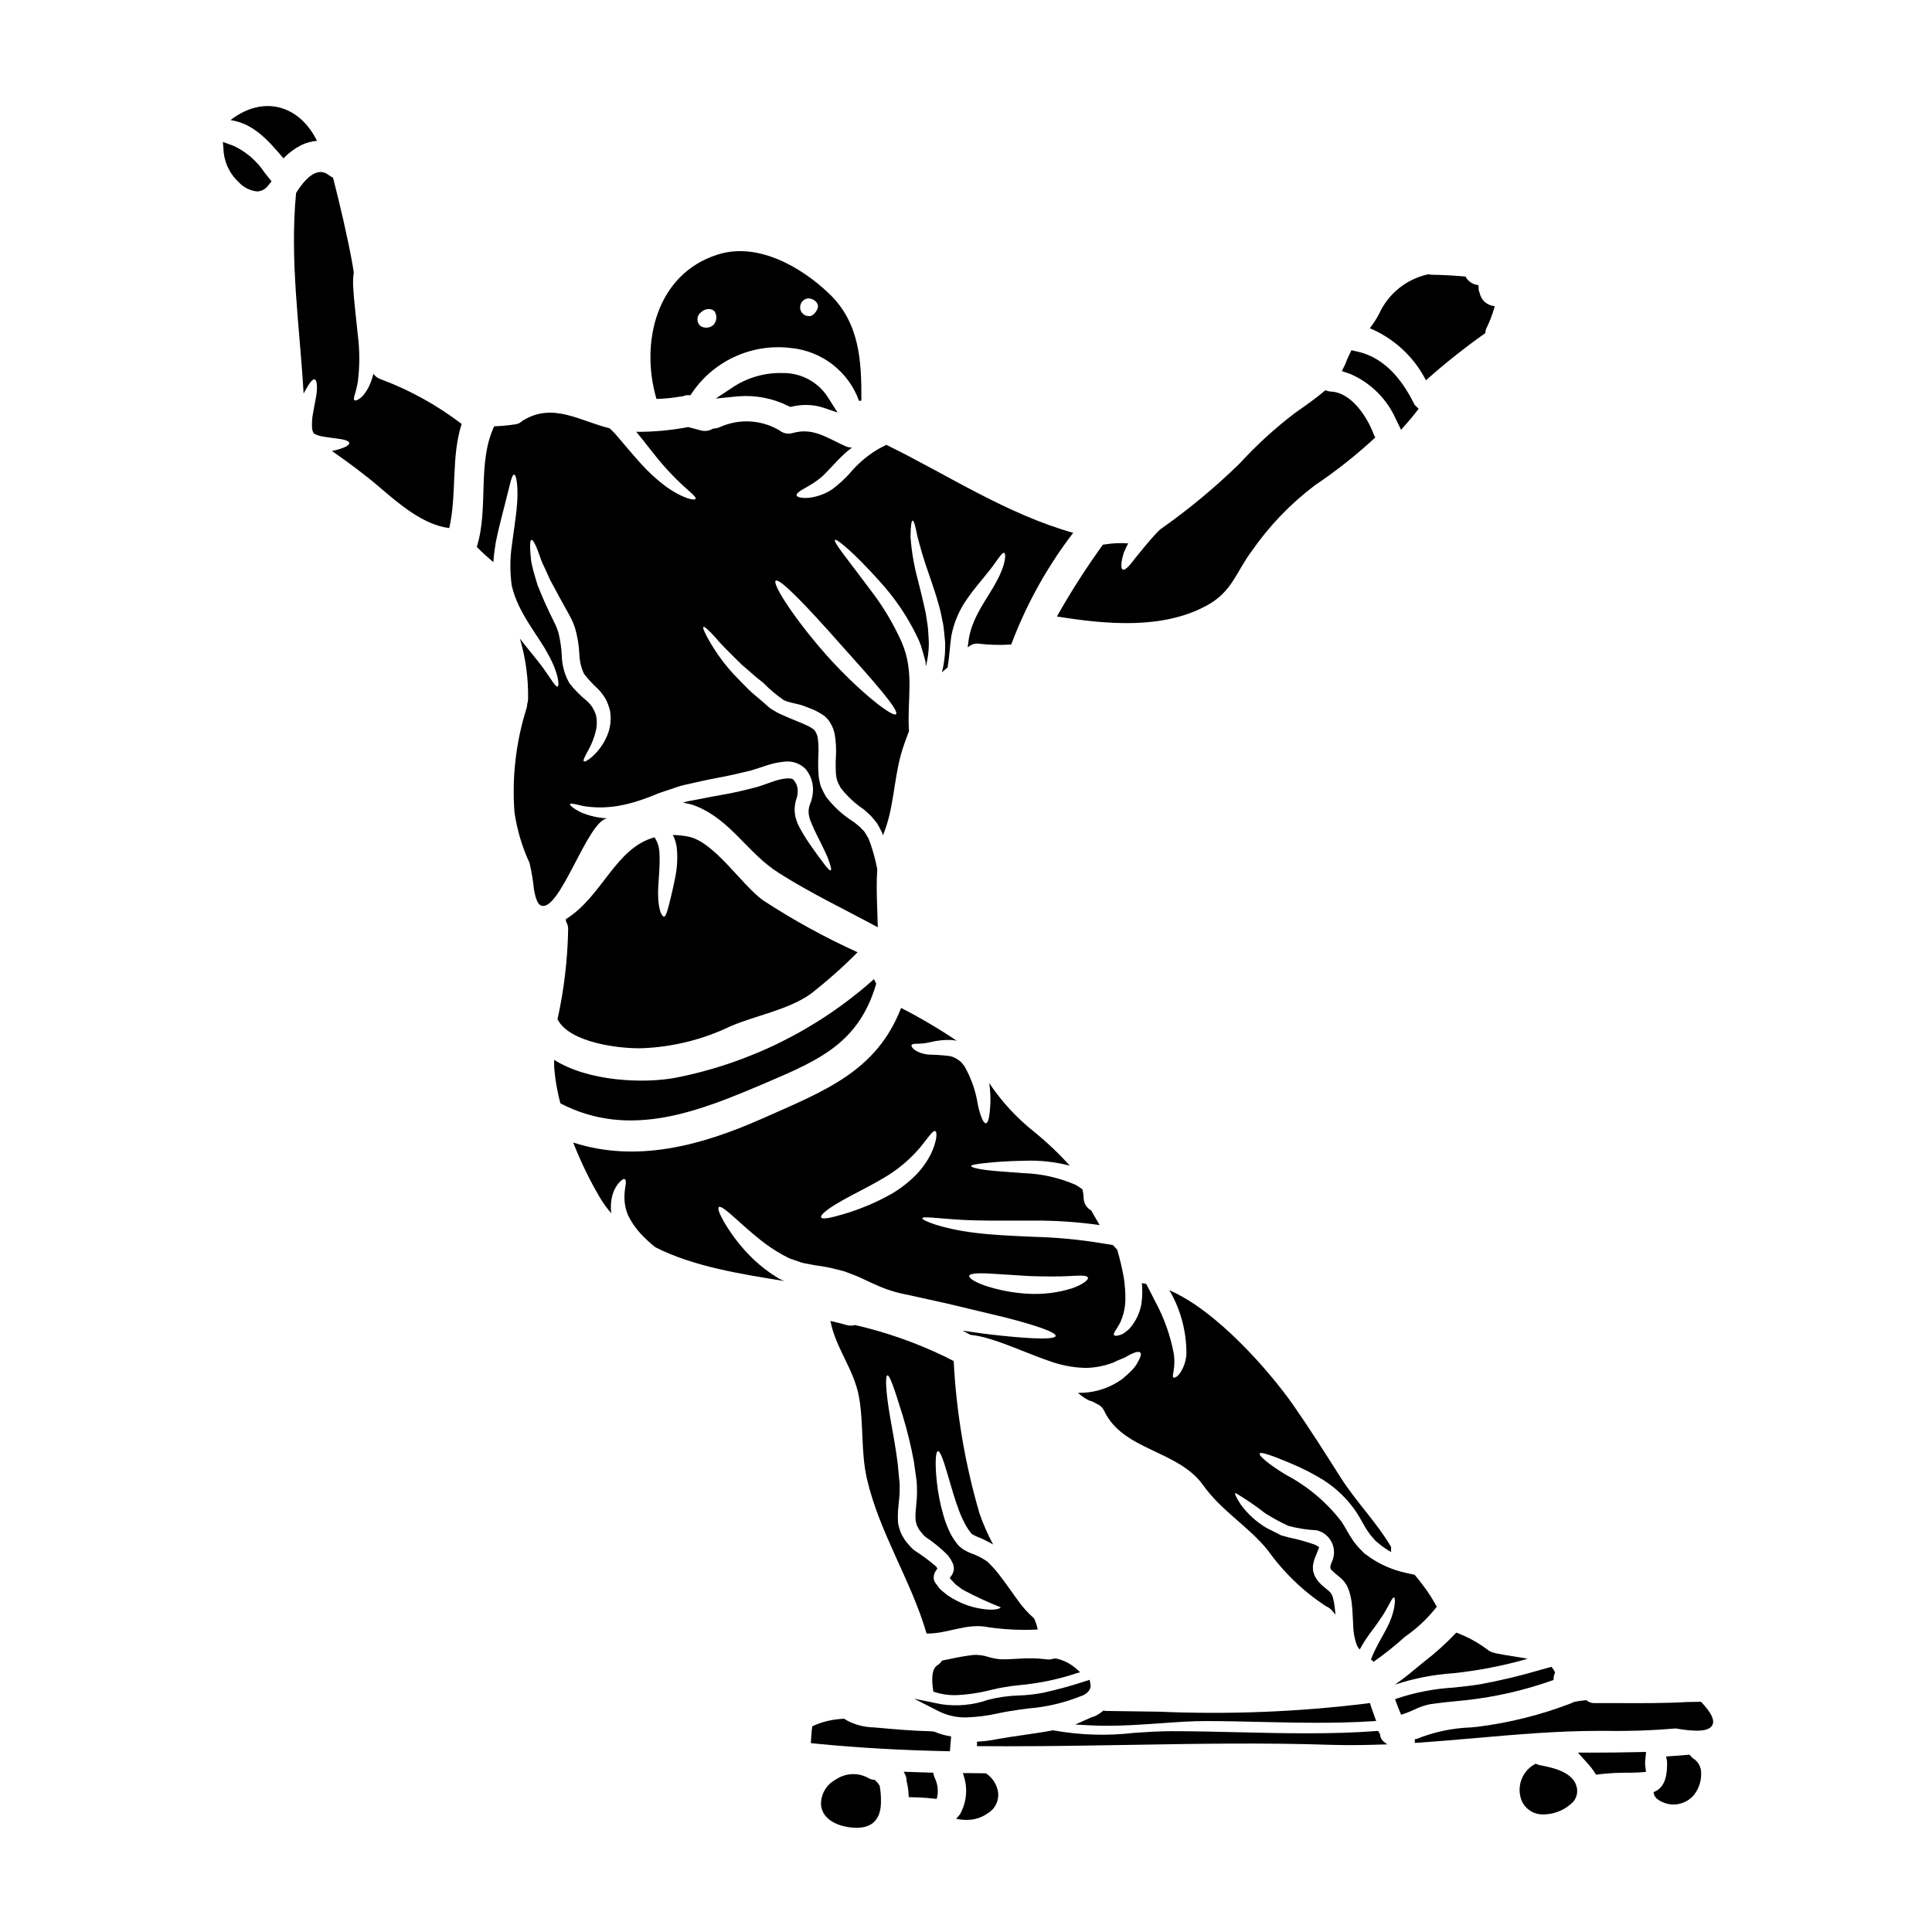 <?xml version="1.0" encoding="UTF-8"?>
<!-- Uploaded to: SVG Repo, www.svgrepo.com, Generator: SVG Repo Mixer Tools -->
<svg fill="#000000" width="800px" height="800px" version="1.1" viewBox="144 144 512 512" xmlns="http://www.w3.org/2000/svg">
 <g>
  <path d="m291.76 414.14c3.215 6.297 16.691 7.82 22.434 7.652h0.004c8.137-0.324 16.121-2.316 23.457-5.852 6.742-2.859 15.141-4.297 21.133-8.512 4.391-3.418 8.562-7.117 12.48-11.066-8.695-3.949-17.074-8.555-25.07-13.777-5.797-4.215-12.953-15.613-19.883-16.891-1.316-0.254-2.652-0.391-3.996-0.418 0.672 1.32 1.051 2.766 1.109 4.246 0.156 2.406-0.023 4.824-0.527 7.184-0.395 2.078-0.832 3.852-1.18 5.324-0.352 1.473-0.637 2.606-0.914 3.465-0.277 0.859-0.5 1.391-0.809 1.418-0.309 0.027-0.664-0.445-0.996-1.305h0.004c-0.371-1.273-0.57-2.59-0.582-3.914-0.168-3.215 0.609-7.652 0.332-11.73h-0.004c-0.043-1.453-0.496-2.863-1.301-4.074-10.48 2.914-13.777 15.668-23.52 21.715 0.051 0.219 0.09 0.441 0.113 0.664 0.324 0.566 0.508 1.203 0.527 1.859-0.137 8.074-1.082 16.121-2.828 24.008z"/>
  <path d="m242.95 243.06c-0.223 0.973-0.539 1.918-0.945 2.828-0.316 0.777-0.727 1.512-1.223 2.191-0.336 0.527-0.758 0.996-1.246 1.387-0.789 0.582-1.305 0.789-1.574 0.609-0.273-0.176-0.195-0.789 0.109-1.691 0.184-0.496 0.312-1.004 0.395-1.527 0.18-0.637 0.312-1.285 0.395-1.941 0.48-3.996 0.473-8.039-0.027-12.035-0.473-4.824-1.055-9.289-1.219-12.613h-0.004c-0.094-1.352-0.047-2.711 0.141-4.051-0.137-0.973-0.305-1.941-0.469-2.887-1.391-7.477-3.148-14.863-5.023-22.242-0.406-0.188-0.785-0.418-1.137-0.691-3.41-2.633-6.82 1.801-8.66 4.742-1.719 18.164 0.973 35.383 2 53.191 0.055-0.109 0.109-0.25 0.164-0.363 1.246-2.269 2.078-3.496 2.715-3.438s0.863 1.941 0.445 4.465c-0.219 1.219-0.5 2.66-0.789 4.269l0.004 0.004c-0.309 1.457-0.402 2.949-0.281 4.434 0.074 0.418 0.227 0.82 0.445 1.18 0.836 0.449 1.746 0.742 2.688 0.863 1.18 0.191 2.387 0.332 3.387 0.469 1.996 0.25 3.297 0.613 3.324 1.18 0.027 0.566-1.078 1.223-3.148 1.773v0.004c-0.48 0.148-0.969 0.258-1.469 0.332 4.352 3.051 8.598 6.156 12.645 9.625 5.019 4.297 11.59 10.008 18.469 10.816 2.055-9.125 0.445-18.719 3.273-27.594h0.004c-6.453-4.93-13.594-8.891-21.188-11.758-0.891-0.238-1.668-0.781-2.199-1.531z"/>
  <path d="m305.11 360.87c-2.453-0.078-4.871-0.613-7.129-1.574-2.078-1.055-3.051-1.914-2.941-2.188 0.109-0.336 1.414 0 3.633 0.523 3.016 0.473 6.09 0.453 9.098-0.055 2.113-0.359 4.191-0.898 6.211-1.609 1.082-0.363 2.219-0.789 3.356-1.246l0.859-0.363 0.609-0.219 0.473-0.168c0.637-0.219 1.246-0.441 1.914-0.637 1.305-0.414 2.555-0.941 3.996-1.273 1.441-0.336 2.941-0.664 4.438-0.996 2.969-0.695 5.965-1.137 8.957-1.832 1.469-0.363 2.941-0.695 4.379-1.027 1.363-0.395 2.719-0.891 4.215-1.359 1.559-0.523 3.168-0.863 4.805-1.008 2.055-0.23 4.106 0.508 5.543 1.996 1.121 1.371 1.789 3.059 1.914 4.824 0.082 1.531-0.188 3.059-0.785 4.469-0.32 0.828-0.434 1.723-0.332 2.606 0.066 0.43 0.156 0.855 0.273 1.273 0.055 0.219 0.363 0.914 0.527 1.332 0.789 1.941 1.637 3.469 2.332 4.91 0.691 1.441 1.359 2.754 1.801 3.801 0.859 2.215 1.18 3.465 0.887 3.606-0.297 0.141-1.18-0.863-2.469-2.691-0.691-0.914-1.523-2.023-2.469-3.383h0.004c-1.113-1.535-2.133-3.141-3.051-4.797-0.277-0.527-0.445-0.789-0.789-1.555-0.242-0.617-0.445-1.246-0.609-1.887-0.27-1.43-0.207-2.902 0.191-4.297 0.344-0.902 0.496-1.867 0.445-2.832-0.086-0.895-0.434-1.742-1-2.441-0.527-0.859-3.148-0.527-5.766 0.418-1.336 0.445-2.754 1.023-4.356 1.469-1.523 0.395-3.078 0.746-4.656 1.137-3.106 0.719-6.215 1.137-8.984 1.719-1.414 0.277-2.754 0.555-4.106 0.789-0.527 0.109-1.055 0.25-1.574 0.418h-0.004c1.238 0.16 2.449 0.477 3.606 0.941 9.32 3.828 13.562 12.48 21.883 17.711 8.426 5.352 17.414 9.625 26.18 14.367-0.109-5.117-0.473-10.234-0.137-15.352-0.426-2.309-1.027-4.578-1.801-6.793l-0.336-0.859-0.137-0.418-0.055-0.082-0.082-0.195c-0.363-0.555-0.695-1.219-1.082-1.742-0.395-0.363-0.691-0.723-1.082-1.109-0.5-0.445-1.027-0.863-1.523-1.273l-0.004-0.004c-2.883-1.785-5.418-4.078-7.477-6.769-0.5-0.848-0.945-1.73-1.332-2.633-0.16-0.48-0.293-0.973-0.395-1.469-0.113-0.504-0.199-1.016-0.246-1.527-0.129-1.793-0.145-3.59-0.055-5.383 0.09-1.523 0.035-3.055-0.164-4.57-0.098-0.555-0.285-1.086-0.559-1.574-0.098-0.211-0.242-0.402-0.414-0.555l-0.082-0.109c-0.055-0.027-0.555-0.395-0.555-0.395h-0.004c-0.543-0.352-1.117-0.648-1.719-0.887-0.664-0.309-1.359-0.609-2.078-0.891-1.445-0.582-2.887-1.18-4.328-1.832v0.004c-0.75-0.34-1.473-0.734-2.16-1.184l-0.555-0.332-0.055-0.055-0.191-0.137-0.113-0.086-0.191-0.164-0.789-0.691c-1.082-0.945-2.109-1.832-3.148-2.691-2-1.715-3.746-3.715-5.352-5.32l-0.008-0.004c-2.457-2.688-4.617-5.637-6.434-8.793-1.273-2.246-1.832-3.543-1.551-3.715s1.332 0.789 3.023 2.633c1.574 1.918 4.156 4.441 7.293 7.519 1.715 1.387 3.352 3.023 5.512 4.629v-0.004c1.66 1.711 3.484 3.254 5.445 4.613 1.469 0.719 3.633 0.918 5.211 1.496 0.723 0.281 1.5 0.555 2.273 0.891h0.004c0.895 0.363 1.758 0.809 2.578 1.328l0.5 0.336 0.137 0.082c0.055 0.055 0.25 0.219 0.25 0.219v0.004c0.129 0.113 0.246 0.234 0.359 0.359 0.438 0.406 0.805 0.887 1.082 1.414 0.57 0.934 0.957 1.969 1.137 3.051 0.305 1.852 0.406 3.727 0.309 5.602-0.102 1.598-0.102 3.199 0 4.797 0.055 0.309 0.082 0.75 0.137 0.973 0.059 0.312 0.141 0.617 0.25 0.914 0.223 0.695 0.582 1.137 0.836 1.746h-0.004c1.762 2.266 3.879 4.234 6.266 5.824 0.582 0.555 1.18 1.082 1.773 1.637l0.004 0.004c0.609 0.668 1.184 1.371 1.719 2.106 0.414 0.664 0.664 1.246 0.996 1.859l0.141 0.25 0.109 0.219h0.004c0.008 0.066 0.027 0.133 0.055 0.195l0.164 0.527c2.887-6.902 2.801-14.227 4.769-21.406 0.582-2.109 1.359-4.16 2.137-6.211-0.555-8.402 1.523-15.422-1.863-23.406l0.004-0.004c-2.269-5.09-5.144-9.887-8.57-14.285-5.793-7.793-9.734-12.504-9.18-12.988 0.418-0.395 5.117 3.469 11.762 10.898 4.012 4.375 7.367 9.309 9.961 14.645 0.391 0.785 0.73 1.594 1.027 2.414 0.246 0.891 0.5 1.746 0.789 2.66l0.363 1.336 0.055 0.164 0.027 0.109 0.027 0.281v0.332l0.055 0.637v0.109c0.539-2.047 0.809-4.152 0.809-6.269-0.109-1.574-0.137-3.242-0.332-4.66-0.25-1.414-0.363-2.754-0.691-4.133-0.582-2.715-1.25-5.293-1.832-7.68-1.047-3.789-1.719-7.672-2-11.59 0.027-2.828 0.223-4.328 0.555-4.356s0.746 1.5 1.246 4.106c0.691 2.637 1.691 6.324 3.356 10.926 0.789 2.301 1.66 4.852 2.441 7.711 0.414 1.387 0.664 3.023 1.023 4.606 0.281 1.605 0.336 3.148 0.527 4.723l0.004-0.004c0.117 2.734-0.164 5.473-0.832 8.129 0.5-0.445 1.027-0.863 1.496-1.305 0.418-2.332 0.555-5.117 0.973-8.238 0.664-3.574 2.102-6.965 4.215-9.926 1.801-2.637 3.66-4.688 5.047-6.465 2.754-3.269 4.106-5.992 4.769-5.711 0.527 0.191 0.418 3.148-2.023 7.543-2.199 4.289-6.402 9.168-7.371 15.34-0.109 0.723-0.195 1.445-0.281 2.137 0.07-0.031 0.137-0.07 0.199-0.109 0.695-0.625 1.617-0.938 2.551-0.863 2.914 0.352 5.859 0.43 8.789 0.227 3.984-10.621 9.516-20.59 16.418-29.594-17.664-4.965-33.109-15.281-49.527-23.324-0.637 0.363-1.574 0.789-2.664 1.445-2.68 1.668-5.07 3.754-7.086 6.184-1.359 1.492-2.856 2.859-4.469 4.078-1.457 0.996-3.098 1.703-4.824 2.078-1.094 0.285-2.231 0.367-3.356 0.246-0.809-0.109-1.277-0.305-1.363-0.609-0.082-0.309 0.25-0.719 0.918-1.18 0.664-0.461 1.664-0.941 2.66-1.574h0.004c1.176-0.684 2.285-1.48 3.301-2.387 1.109-1.027 2.332-2.414 3.742-3.883 0.719-0.75 1.359-1.418 2.191-2.164l0.004 0.004c0.562-0.523 1.164-1.004 1.797-1.441-0.086-0.016-0.172-0.043-0.246-0.086-0.504-0.027-0.996-0.148-1.453-0.352-4.769-2.109-8.484-5.019-13.895-3.496-1.281 0.41-2.684 0.109-3.688-0.785-0.055-0.027-0.141-0.055-0.195-0.082h-0.004c-4.742-2.676-10.477-2.934-15.445-0.699-0.562 0.258-1.18 0.395-1.801 0.395-0.977 0.605-2.16 0.785-3.273 0.5-1.105-0.336-2.242-0.582-3.352-0.891h-0.004c-4.535 0.863-9.141 1.281-13.758 1.254 1.637 1.996 3.188 3.965 4.578 5.738 1.727 2.211 3.578 4.32 5.547 6.32 3.215 3.301 5.992 5.117 5.574 5.742-0.305 0.445-3.324-0.109-7.738-3.215-2.41-1.797-4.641-3.828-6.656-6.059-2.242-2.469-4.547-5.269-6.957-8.074-0.473-0.527-0.945-0.941-1.418-1.387-7.789-1.914-14.957-6.848-22.738-2.191v0.004c-0.105 0.066-0.219 0.125-0.336 0.168-0.457 0.488-1.059 0.82-1.715 0.941-1.922 0.301-3.856 0.484-5.797 0.555-4.578 9.734-1.387 21.648-4.606 31.949 0.727 0.781 1.492 1.52 2.301 2.219l2.082 1.832c0.137-1.918 0.395-3.746 0.664-5.352 0.719-3.633 1.605-6.766 2.242-9.375 1.391-5.211 1.891-8.457 2.582-8.484 0.609-0.055 1.273 3.496 0.691 9.055-0.281 2.801-0.789 5.992-1.246 9.512l0.004-0.008c-0.547 3.606-0.566 7.266-0.055 10.871 1.633 7.211 6.902 13.031 9.508 17.973 2.914 5.117 3.148 8.543 2.664 8.762-0.664 0.309-2.191-2.941-5.406-6.93-1.305-1.664-2.914-3.543-4.606-5.769 1.547 5.246 2.277 10.699 2.164 16.168-0.027 0.387-0.102 0.77-0.223 1.137-0.004 0.375-0.059 0.746-0.168 1.105-2.82 8.922-3.91 18.297-3.215 27.625 0.68 4.641 2.023 9.16 3.992 13.422 0.547 2.332 0.941 4.699 1.18 7.082 0.363 1.969 0.863 3.688 1.719 4.133 5.004 2.535 12.578-23.031 17.875-23.031zm44.453-62.953c1.027-0.863 8.457 6.957 17.055 16.691 8.738 9.707 15.781 17.668 14.84 18.664-0.789 0.918-9.445-5.656-18.328-15.527-8.824-9.984-14.508-19.023-13.566-19.828zm-56.68 19.883v0.004c-0.094-2.023-0.383-4.027-0.859-5.992-0.238-0.871-0.562-1.719-0.969-2.523l-1.309-2.691c-0.859-1.746-1.605-3.469-2.297-5.117-0.336-0.789-0.637-1.609-0.973-2.363-0.246-0.789-0.473-1.574-0.691-2.301-0.406-1.305-0.742-2.629-1-3.969-0.137-1.219-0.219-2.242-0.277-3.106-0.082-1.691 0.027-2.633 0.359-2.66 0.332-0.027 0.809 0.789 1.445 2.301 0.305 0.746 0.637 1.688 0.996 2.754 0.359 1.066 1.027 2.219 1.574 3.543 0.305 0.664 0.609 1.332 0.914 2.023 0.395 0.691 0.789 1.418 1.18 2.164 0.789 1.496 1.637 3.078 2.609 4.797 0.469 0.859 0.941 1.719 1.441 2.606l-0.004 0.004c0.562 1.027 1.027 2.106 1.387 3.219 0.637 2.234 1.016 4.531 1.125 6.852 0.043 1.816 0.469 3.602 1.25 5.242 1.156 1.48 2.438 2.863 3.828 4.129 0.758 0.809 1.418 1.703 1.969 2.664 0.5 1 0.871 2.059 1.109 3.148 0.293 1.879 0.133 3.801-0.473 5.602-0.844 2.394-2.262 4.547-4.133 6.269-1.273 1.133-2.106 1.551-2.363 1.359-0.254-0.191 0.164-1.082 0.945-2.523 1.082-1.855 1.867-3.867 2.332-5.965 0.246-1.285 0.219-2.609-0.086-3.883-0.23-0.637-0.516-1.25-0.859-1.832-0.422-0.668-0.934-1.273-1.523-1.801-1.703-1.379-3.246-2.938-4.606-4.656-1.27-2.227-1.973-4.734-2.047-7.293z"/>
  <path d="m347.46 430.75c13.84-5.902 24.156-10.508 28.703-25.902 0-0.055 0.027-0.109 0.027-0.191 0-0.082-0.082-0.164-0.109-0.246-0.109-0.309-0.336-0.609-0.473-0.918l-0.004-0.004c-14.859 13.262-33.008 22.285-52.551 26.125-8.57 1.609-23.184 0.973-32.195-4.742 0 0.582-0.027 1.18 0 1.719h-0.004c0.23 3.32 0.789 6.609 1.668 9.82 18.637 9.68 37.188 1.914 54.938-5.66z"/>
  <path d="m392.55 528.57c0.664-0.109 1.637 2.887 2.996 7.598 0.691 2.332 1.473 5.16 2.578 8.074 0.543 1.473 1.199 2.902 1.969 4.269 0.379 0.633 0.805 1.234 1.273 1.805 0.395 0.469 0.473 0.332 0.609 0.441v-0.004c0.301 0.188 0.613 0.348 0.941 0.473 1.477 0.578 2.906 1.277 4.273 2.082-1.402-2.609-2.598-5.328-3.578-8.125-3.867-13.18-6.172-26.766-6.875-40.484-0.789-0.395-1.523-0.789-2.301-1.18-7.613-3.672-15.613-6.481-23.848-8.371-0.734 0.207-1.516 0.207-2.25 0-1.359-0.395-2.754-0.75-4.269-1.082 1.414 7.32 6.324 12.867 7.602 20.297 1.246 7.129 0.441 14.395 2.078 21.551 3.328 14.367 11.676 26.844 15.809 40.988 5.602 0.109 10.652-2.887 16.391-1.664h-0.004c4.324 0.617 8.699 0.82 13.062 0.609-0.199-1.027-0.527-2.023-0.969-2.969-1.684-1.461-3.172-3.129-4.438-4.961-1.469-2-3.148-4.496-5.019-6.879v-0.004c-0.465-0.609-0.969-1.191-1.5-1.746l-0.914-0.941-0.445-0.473c-0.055 0-0.219-0.164-0.336-0.219h0.004c-1.348-0.906-2.812-1.625-4.352-2.137-0.531-0.234-1.051-0.5-1.551-0.789-0.582-0.352-1.109-0.781-1.574-1.273-0.688-0.832-1.301-1.727-1.832-2.664-0.867-1.652-1.555-3.391-2.051-5.188-0.844-2.871-1.43-5.812-1.746-8.793-0.547-5.023-0.344-8.129 0.266-8.242zm2.691 27.648c0.219 0.336 0.496 0.695 0.691 1l0.395 0.746 0.086 0.195 0.055 0.082 0.027 0.055c0.082 0.191 0.109 0.246 0.109 0.246v0.055l0.027 0.086 0.004 0.008c0.125 0.43 0.172 0.883 0.137 1.328-0.07 0.363-0.184 0.715-0.328 1.051-0.113 0.223-0.25 0.418-0.395 0.637l-0.336 0.395 0.25 0.445 0.445 0.445c0.305 0.305 0.578 0.609 0.859 0.914 0.719 0.5 1.332 1.055 2.023 1.473 3.219 1.699 6.523 3.227 9.902 4.574-0.027 0.25-1.027 0.719-3.148 0.609-2.93-0.184-5.789-0.969-8.402-2.305-0.895-0.449-1.754-0.957-2.582-1.523-0.441-0.336-0.859-0.691-1.305-1.055h0.004c-0.492-0.375-0.914-0.836-1.25-1.355l-0.582-0.789-0.137-0.191-0.082-0.109-0.195-0.555v-0.055c-0.027-0.219-0.109-0.027-0.055-0.859h-0.004c0.031-0.305 0.109-0.605 0.227-0.891 0.047-0.152 0.121-0.293 0.219-0.418 0.109-0.191 0.281-0.441 0.336-0.523l0.164-0.223-0.219-0.445h-0.004c-0.125-0.113-0.246-0.23-0.359-0.359-1.723-1.449-3.539-2.785-5.438-3.996l-0.418-0.359-0.219-0.168-0.055-0.055-0.25-0.277-0.082-0.082-0.637-0.723h-0.004c-0.504-0.52-0.934-1.105-1.273-1.742-0.5-0.734-0.867-1.551-1.086-2.414-0.281-0.793-0.418-1.625-0.41-2.469-0.082-3.273 0.527-5.578 0.469-7.871 0-0.527 0.027-1.219 0-1.609-0.082-0.637-0.137-1.219-0.191-1.832-0.109-1.219-0.219-2.387-0.332-3.543-0.582-4.547-1.336-8.375-1.945-11.871-1.219-6.902-1.387-11.34-0.789-11.414 0.691-0.086 1.969 3.965 4.051 10.629 1.215 3.992 2.207 8.047 2.969 12.148 0.164 1.18 0.332 2.332 0.496 3.523 0.086 0.609 0.168 1.18 0.25 1.832 0.082 0.789 0.055 1.387 0.082 2.109 0.109 2.688-0.473 5.547-0.395 7.625l0.004-0.004c-0.004 0.48 0.074 0.957 0.223 1.414 0.09 0.406 0.262 0.793 0.5 1.137 0.027 0.336 0.582 0.891 0.969 1.391l0.582 0.691 0.109 0.082 0.309 0.277c2.144 1.414 4.133 3.051 5.934 4.883z"/>
  <path d="m362.71 479.73c1.496 0.219 3.324 0.789 5.019 1.18 1.773 0.691 3.051 1.109 4.723 1.887 0.789 0.395 1.574 0.746 2.414 1.137 0.719 0.309 1.441 0.637 2.191 0.973 1.359 0.582 2.758 1.074 4.184 1.469 1.336 0.418 3.148 0.691 4.633 1.055 3.148 0.691 6.156 1.359 9.012 1.996 5.711 1.359 10.871 2.606 15.195 3.633 8.625 2.191 13.867 4.051 13.672 4.992-0.191 0.941-5.769 0.836-14.641-0.109-2.996-0.305-6.379-0.746-10.012-1.305 0.691 0.363 1.387 0.719 2.078 1.109h0.004c1.664 0.184 3.312 0.527 4.91 1.027 4.723 1.332 10.758 4.184 17.109 6.297h0.004c2.84 0.922 5.801 1.406 8.789 1.441 2.379-0.078 4.731-0.547 6.961-1.387 0.914-0.445 1.773-0.832 2.606-1.137 0.832-0.309 1.555-0.887 2.191-1.137 1.246-0.609 2.106-0.746 2.441-0.395 0.336 0.355 0.082 1.18-0.609 2.414-0.391 0.75-0.875 1.449-1.445 2.078-0.863 0.875-1.77 1.711-2.715 2.492-2.621 1.898-5.672 3.109-8.875 3.523-0.961 0.113-1.922 0.168-2.887 0.168 0.484 0.422 0.996 0.816 1.527 1.18 0.332 0.219 0.676 0.426 1.027 0.609-0.082-0.082 0.887 0.25-0.195 0.109 0.926 0.121 1.812 0.465 2.582 1 0.918 0.34 1.66 1.039 2.051 1.941 4.992 10.484 19.523 10.289 26.18 19.609 4.91 6.902 12.117 10.98 17.195 17.32v-0.004c4.152 5.832 9.355 10.84 15.348 14.758 0.562 0.234 1.074 0.586 1.496 1.023 0.367 0.395 0.711 0.812 1.027 1.246-0.055-0.719-0.109-1.441-0.219-2.16-0.09-0.797-0.238-1.586-0.445-2.359-0.148-0.668-0.512-1.273-1.027-1.723l-1.551-1.305v0.004c-0.336-0.273-0.652-0.57-0.945-0.891-0.398-0.406-0.742-0.863-1.023-1.359l-0.223-0.414-0.109-0.223-0.164-0.5-0.055-0.109c0-0.027-0.141-0.418-0.141-0.418v-0.137l-0.055-0.5c0-0.305-0.027-0.637 0-0.941h-0.004c0.137-0.867 0.379-1.715 0.723-2.523 0.496-1.082 0.832-2.219 0.941-2.332v0.004c-0.441-0.344-0.938-0.609-1.469-0.789-2.102-0.734-4.254-1.328-6.434-1.773-0.555-0.168-1.109-0.309-1.664-0.445l-0.395-0.109-0.195-0.082c-0.055-0.027-0.137-0.059-0.137-0.059l-0.191-0.109-0.719-0.359c-0.973-0.473-1.891-0.945-2.754-1.391h-0.008c-2.684-1.594-5.016-3.715-6.848-6.238-1.137-1.773-1.664-2.828-1.418-3.051 2.769 1.633 5.43 3.449 7.961 5.434 1.957 1.227 3.984 2.328 6.074 3.305 2.473 0.656 5.012 1.055 7.57 1.18 1.758 0.434 3.227 1.645 3.992 3.285 0.766 1.645 0.742 3.547-0.059 5.172l-0.281 0.789-0.109 0.582c0.027 0.055 0.137 0.359 0.137 0.359l0.109 0.25c0.082 0.027 0.445 0.469 0.891 0.832l1.691 1.414h0.004c0.547 0.496 1.023 1.066 1.414 1.691l0.082 0.109c0.055 0.086 0.164 0.336 0.164 0.336l0.082 0.164 0.141 0.363h0.004c0.113 0.258 0.215 0.52 0.301 0.785 0.371 1.152 0.613 2.34 0.723 3.543 0.223 2.137 0.25 4.078 0.363 5.879l-0.004 0.004c0.062 1.574 0.352 3.133 0.859 4.629 0.184 0.52 0.477 0.992 0.863 1.387 0.898-1.645 1.918-3.227 3.051-4.723 1.387-1.832 2.441-3.387 3.324-4.723 1.609-2.66 2.246-4.438 2.719-4.328 0.305 0.055 0.445 2.051-0.691 5.324-1.027 3.078-3.715 6.691-5.438 11.062 0.246 0.207 0.477 0.43 0.695 0.668 2.922-2.062 5.719-4.297 8.375-6.691 3.176-2.195 6-4.859 8.375-7.906-1.07-2.012-2.305-3.93-3.691-5.738-0.582-0.789-1.332-1.773-2.16-2.719-0.789-0.164-1.664-0.363-2.606-0.582-3.273-0.746-6.375-2.09-9.156-3.969l-1.078-0.789-0.281-0.191-0.137-0.109c-0.027-0.027-0.219-0.168-0.219-0.168l-0.055-0.082-0.555-0.555v-0.004c-0.762-0.742-1.457-1.551-2.086-2.41-1.305-1.832-2.023-3.41-3.148-5.156-3.996-5.227-9.09-9.516-14.918-12.562-4.602-2.828-7.125-5.019-6.82-5.574 0.305-0.555 3.469 0.609 8.348 2.66h-0.004c2.961 1.23 5.816 2.695 8.543 4.383 3.5 2.223 6.492 5.148 8.789 8.598 1.082 1.66 2.055 3.715 2.996 5.019 0.449 0.684 0.961 1.324 1.527 1.91l0.363 0.445c0.109 0.109 0.359 0.332 0.359 0.332l1.027 0.836h-0.004c0.91 0.719 1.875 1.367 2.887 1.938-0.059-0.43-0.059-0.871 0-1.301-3.691-6.406-9.348-12.09-13.34-18.387-4.106-6.465-8.238-12.988-12.617-19.285-6.297-8.984-20.301-25.043-32.84-30.426 0.141 0.223 0.25 0.445 0.395 0.668 2.75 4.961 4.176 10.547 4.133 16.223-0.094 1.828-0.688 3.602-1.723 5.117-0.789 1.082-1.441 1.246-1.719 1.137-0.305-0.168-0.055-0.918 0.082-1.945 0.215-1.395 0.234-2.809 0.055-4.207-0.918-4.961-2.621-9.746-5.043-14.172-0.789-1.555-1.523-3.051-2.301-4.492l-0.004 0.004c-0.086-0.035-0.18-0.055-0.273-0.059-0.293-0.027-0.582-0.082-0.863-0.168 0.156 1.727 0.129 3.469-0.082 5.188-0.312 2.102-1.125 4.098-2.363 5.824-0.469 0.707-1.059 1.328-1.742 1.828-0.309 0.223-0.582 0.445-0.836 0.609-0.246 0.086-0.473 0.195-0.691 0.281-0.887 0.277-1.441 0.332-1.637 0.082-0.527-0.527 1.273-2.137 2.055-4.438 0.547-1.496 0.852-3.066 0.91-4.66 0.043-2.051-0.094-4.102-0.41-6.125-0.449-2.508-1.031-4.988-1.75-7.434-0.363-0.395-0.75-0.789-1.109-1.219l-1.109-0.195-1.273-0.191-0.004-0.004c-6.133-1.039-12.332-1.641-18.551-1.801-5.82-0.246-11.148-0.5-15.586-1.055-9.008-1.109-14.031-3.297-14.031-3.852 0.141-0.746 5.66 0.359 14.258 0.555 4.379 0.109 9.598 0.027 15.473 0.055l-0.004-0.004c5.781-0.023 11.555 0.375 17.277 1.184-0.746-1.273-1.5-2.551-2.219-3.856v-0.004c-1.266-0.688-2.047-2.023-2.023-3.465-0.031-0.719-0.137-1.434-0.309-2.137-0.586-0.453-1.207-0.859-1.855-1.219-4.367-1.891-9.051-2.938-13.809-3.078-4.242-0.336-7.738-0.527-10.152-0.859-2.414-0.332-3.688-0.723-3.688-1.027 0-0.305 1.359-0.527 3.742-0.789 2.387-0.262 5.82-0.527 10.207-0.609v0.004c4.109-0.172 8.223 0.266 12.203 1.301-2.902-3.215-6.043-6.203-9.402-8.934-4.633-3.672-8.664-8.039-11.949-12.949 0.262 1.809 0.363 3.637 0.301 5.461-0.164 3.148-0.527 5.117-1.18 5.184-0.652 0.066-1.441-1.801-2.133-4.852-0.543-3.621-1.754-7.113-3.578-10.289l-0.445-0.555-0.219-0.277-0.086-0.125c-0.34-0.324-0.711-0.609-1.109-0.863-0.621-0.414-1.32-0.707-2.055-0.855-1.699-0.211-3.406-0.328-5.117-0.363-1.422-0.027-2.809-0.434-4.019-1.18-0.832-0.582-1.082-1.18-0.914-1.414 0.473-0.555 1.996-0.027 4.797-0.691 1.895-0.473 3.844-0.68 5.793-0.609 0.457 0.043 0.91 0.117 1.359 0.219-4.738-3.195-9.664-6.102-14.754-8.707-6.519 16.773-19.996 21.879-36.91 29.367-16.281 7.211-33.305 11.707-49.988 6.297 1.973 5.051 4.34 9.938 7.086 14.613 0.883 1.461 1.883 2.844 2.996 4.133-0.199-1.488-0.125-3.004 0.223-4.465 0.328-1.375 0.984-2.652 1.914-3.715 0.637-0.691 1.137-1 1.441-0.859 0.305 0.141 0.363 0.719 0.223 1.633-0.215 1.125-0.316 2.269-0.309 3.414 0.023 1.566 0.355 3.109 0.973 4.551 0.871 1.781 2 3.426 3.356 4.879 1.191 1.27 2.469 2.453 3.824 3.543 10.012 5.117 22.465 7.086 34.242 8.984l-0.473-0.191-0.789-0.363-0.473-0.277c-0.609-0.418-1.219-0.789-1.832-1.18h0.008c-2.137-1.465-4.113-3.148-5.906-5.016-2.527-2.633-4.731-5.559-6.57-8.711-1.246-2.188-1.719-3.578-1.336-3.852 0.363-0.336 1.574 0.5 3.469 2.16 1.895 1.66 4.438 4.078 7.766 6.715l0.004-0.004c1.781 1.406 3.672 2.668 5.656 3.773 0.527 0.277 1.055 0.555 1.609 0.832l0.277 0.137 0.086 0.027 0.246 0.086 0.973 0.332c0.664 0.219 1.332 0.445 1.996 0.691 0.664 0.168 1.246 0.223 1.859 0.363 0.609 0.137 1.305 0.219 1.941 0.359 0.801 0.078 1.582 0.219 2.328 0.355zm43.066 1.746c2.828 0.191 6.691 0.418 10.926 0.691 4.242 0.137 8.016 0.164 10.789 0 2.773-0.164 4.547-0.246 4.824 0.418 0.219 0.527-1.273 1.801-4.188 2.824l0.004 0.004c-3.766 1.176-7.711 1.664-11.645 1.445-3.883-0.203-7.723-0.922-11.418-2.137-2.754-0.969-4.328-1.996-4.215-2.606 0.113-0.613 2.039-0.75 4.926-0.645zm-39.625-18.719c3.078-1.859 7.516-3.91 11.922-6.519 3.734-2.152 7.062-4.938 9.84-8.23 2.106-2.582 3.269-4.496 3.938-4.242 0.555 0.164 0.5 2.551-1.137 6.019v-0.004c-1.004 2.004-2.305 3.848-3.856 5.465-1.906 1.934-4.047 3.621-6.379 5.016-4.102 2.336-8.461 4.188-12.988 5.512-3.387 1-5.602 1.441-5.879 0.859-0.281-0.586 1.43-2.082 4.539-3.875z"/>
  <path d="m228 181.33c-4.574-9.371-14.113-12.312-22.902-5.512 6.129 0.945 10.008 5.406 14.031 10.152h-0.004c1.371-1.426 2.965-2.617 4.727-3.523 1.297-0.629 2.707-1.008 4.148-1.117z"/>
  <path d="m463.96 304.38c6.602-3.633 7.629-8.816 11.762-14.336 4.621-6.668 10.273-12.559 16.75-17.445 5.656-3.797 11.008-8.035 16.004-12.676-0.184-0.266-0.332-0.555-0.445-0.855-1.664-4.523-5.879-11.02-11.234-11.289-0.535-0.027-1.059-0.148-1.551-0.363-2.523 2.137-5.215 4.051-8.016 5.992-5.281 4.008-10.195 8.488-14.672 13.383-6.539 6.391-13.586 12.238-21.074 17.492-0.25 0.25-0.5 0.5-0.789 0.75-2.469 2.606-4.41 5.156-5.934 6.988-1.469 1.996-2.633 3.188-3.215 2.914-0.582-0.277-0.5-1.914 0.25-4.379l0.004-0.004c0.344-0.875 0.738-1.727 1.18-2.555-2.113-0.148-4.234-0.047-6.32 0.305-0.109 0.027-0.219 0-0.363 0.027-4.43 6.113-8.504 12.473-12.203 19.051 12.859 2.047 28 3.57 39.867-3z"/>
  <path d="m513.99 255.23 1.312 2.668 1.969-2.25c0.543-0.633 1.09-1.266 1.609-1.934l1.07-1.375-1.055-1.055c-2.629-5.258-7.059-12.309-15.223-14.125l-1.527-0.344-0.676 1.414h-0.004c-0.332 0.688-0.625 1.387-0.883 2.106l-0.973 2.012 2.117 0.711h0.004c5.492 2.34 9.879 6.699 12.258 12.172z"/>
  <path d="m521.89 244.78c5.008-4.461 10.266-8.637 15.742-12.508-0.004-0.367 0.062-0.734 0.191-1.078 0.871-1.758 1.586-3.586 2.141-5.465 0.059-0.199 0.102-0.402 0.137-0.609-1.938-0.133-3.551-1.527-3.961-3.426-0.227-0.512-0.332-1.074-0.301-1.637 0-0.164-0.008-0.332-0.027-0.5-1.461-0.117-2.758-0.973-3.441-2.269-2.914-0.25-5.82-0.445-8.789-0.473-0.355-0.004-0.711-0.051-1.055-0.137-5.731 1.227-10.551 5.078-13.008 10.398-0.707 1.379-1.543 2.688-2.496 3.906 6.422 2.711 11.688 7.594 14.867 13.797z"/>
  <path d="m351.52 242.86c-4.535-0.148-9.016 1.055-12.859 3.465l-4.984 3.293 5.945-0.594c4.613-0.371 9.242 0.535 13.383 2.613l0.441 0.207 0.48-0.102-0.004 0.004c2.664-0.645 5.453-0.566 8.074 0.227l3.977 1.355-2.254-3.543h-0.004c-2.523-4.332-7.18-6.977-12.195-6.926z"/>
  <path d="m205.95 182.67-2.883-1.047 0.242 3.055h0.004c0.387 2.941 1.805 5.652 3.996 7.652 1.238 1.332 2.914 2.18 4.723 2.394h0.281-0.004c1.051-0.082 2.016-0.605 2.656-1.441l1.004-1.238-1.836-2.269h0.004c-2.023-3.078-4.856-5.535-8.188-7.106z"/>
  <path d="m324.43 249.08c0.137-0.02 0.277-0.031 0.414-0.027 0.668-0.305 1.41-0.41 2.137-0.301 0.016-0.016 0.027-0.039 0.027-0.059 2.805-4.359 6.777-7.844 11.465-10.047 4.688-2.207 9.906-3.051 15.051-2.43 4.043 0.375 7.894 1.895 11.109 4.379 3.211 2.484 5.648 5.832 7.031 9.652 0.199-0.043 0.402-0.07 0.609-0.082 0.055-10.316-0.395-20.578-8.543-28.34-7.352-7.047-18.945-13.777-29.59-10.344-16.25 5.16-20.523 23.406-16.168 38.242 2.164-0.059 4.324-0.273 6.457-0.645zm34.027-26.012c1.664 0.25 2.688 1.574 2.191 2.754-0.496 1.18-1.5 2.133-2.363 1.941h0.004c-0.617-0.008-1.207-0.266-1.629-0.715s-0.648-1.051-0.617-1.668c0.012-0.629 0.277-1.23 0.73-1.664 0.457-0.434 1.066-0.664 1.695-0.648zm-28.617 3.633c1.414-1.273 3.383-0.914 3.769 0.281 0.457 1.086 0.219 2.344-0.609 3.188-0.934 0.773-2.254 0.887-3.301 0.273-0.578-0.461-0.898-1.172-0.867-1.91 0.027-0.738 0.406-1.418 1.02-1.832z"/>
  <path d="m409.01 583.71c-1-0.082-1.988-0.273-2.949-0.566-1.305-0.438-2.68-0.629-4.051-0.57-2.078 0.246-4.141 0.598-6.18 1.055l-1.969 0.395-0.195 0.035-0.113 0.164h-0.004c-0.301 0.434-0.684 0.801-1.129 1.082-1.316 0.824-1.688 3.082-1.113 6.691l0.047 0.297 0.281 0.094h-0.004c1.77 0.582 3.621 0.871 5.481 0.852 3.168-0.121 6.312-0.578 9.383-1.363 2.512-0.609 5.062-1.043 7.633-1.293 5.195-0.473 10.324-1.539 15.277-3.184l0.844-0.25-0.656-0.586h-0.004c-1.527-1.465-3.414-2.496-5.469-2.988-0.145-0.062-0.301-0.086-0.461-0.066-0.129 0.027-0.258 0.039-0.391 0.043l-0.164 0.031h-0.004c-0.59 0.207-1.223 0.254-1.836 0.141-2.496-0.301-5.016-0.348-7.523-0.141-1.543 0.098-3.16 0.18-4.731 0.129z"/>
  <path d="m377.02 617.07-0.141-0.234-0.309 0.117 0.254-0.242c-0.281-0.312-0.562-0.594-0.875-0.906l-0.137-0.133h-0.188v-0.004c-0.566-0.035-1.117-0.219-1.594-0.531-2.711-1.449-6.004-1.273-8.547 0.457-2.473 1.301-3.988 3.898-3.906 6.691 0.355 4.5 5.703 6.09 9.387 6.09h0.301c4.023-0.055 6.168-2.406 6.195-6.789 0.027-1.426-0.078-2.848-0.316-4.254z"/>
  <path d="m551.96 611.76-0.145 0.473 0.129-0.473c-0.262-0.07-0.516-0.156-0.762-0.258l-0.215-0.094-0.207 0.105h-0.004c-3.129 1.711-4.695 5.328-3.797 8.781 0.703 2.809 3.309 4.711 6.195 4.531h0.457c2.707-0.164 5.262-1.305 7.191-3.207 0.844-0.906 1.262-2.125 1.152-3.356-0.48-4.644-6.438-5.805-9.996-6.504z"/>
  <path d="m548.85 583.59c-2.754-0.527-5.602-0.863-8.402-1.445l-0.305-0.082c-0.754-0.141-1.461-0.477-2.051-0.969-2.496-1.855-5.242-3.352-8.156-4.438-2.688 2.844-5.598 5.469-8.707 7.848-2.523 2.082-4.938 4.133-7.547 5.934h0.004c5.027-1.66 10.246-2.676 15.531-3.023 6.641-0.707 13.211-1.984 19.633-3.824z"/>
  <path d="m530.26 594.79 2.336-0.23-0.004-0.004c7.773-0.859 15.422-2.617 22.793-5.234l0.32-0.105v-0.34c0.016-0.492 0.125-0.977 0.32-1.434l0.09-0.199-0.094-0.203c-0.18-0.387-0.406-0.746-0.68-1.074l-0.199-0.246-2.754 0.762c-5.394 1.609-10.871 2.914-16.41 3.91-2.293 0.363-4.602 0.602-6.836 0.836-5.102 0.305-10.137 1.281-14.977 2.906l-0.449 0.168 0.156 0.453c0.363 1.035 0.789 2.144 1.262 3.254l0.18 0.395 0.414-0.121h0.004c1.016-0.328 2.012-0.723 2.981-1.18 1.336-0.672 2.75-1.16 4.215-1.461 2.461-0.379 4.938-0.621 7.332-0.852z"/>
  <path d="m509.74 603.75-0.109-0.418c-0.07-0.125-0.156-0.238-0.258-0.34l-0.145-0.289-0.328 0.027c-12.035 0.91-24.52 0.617-36.605 0.336-5.867-0.141-11.934-0.285-17.84-0.285-3.18 0-6.434 0.211-9.883 0.441h0.004c-7.113 0.84-14.316 0.621-21.363-0.648l-0.102-0.023h-0.105c-2.504 0.488-5.18 0.875-7.769 1.246-2.242 0.324-4.562 0.652-6.75 1.051l-0.926 0.164h-0.004c-1.383 0.27-2.781 0.441-4.188 0.523l-0.457 0.031v1.18h0.488c2.449 0.02 4.879 0.031 7.289 0.027 11.434 0 22.469-0.184 33.199-0.371 18.105-0.305 35.172-0.594 52.957 0 4.824 0.152 9.977 0.023 13.43-0.086l1.363-0.043-1.078-0.836v0.004c-0.469-0.445-0.758-1.047-0.82-1.691z"/>
  <path d="m594.94 595.15-0.145-0.156h-0.211c-1.113 0-2.254 0.027-3.387 0.055-6.094 0.348-12.23 0.316-18.168 0.293h-6.512c-0.711 0.008-1.402-0.223-1.969-0.656l-0.148-0.109h-0.188c-1.004 0.082-2 0.223-2.988 0.426l-0.145 0.051h-0.004c-0.227 0.125-0.461 0.234-0.703 0.328-8.004 3.082-16.355 5.18-24.867 6.242l-1.781 0.168h-0.004c-4.934 0.172-9.801 1.215-14.375 3.078h-0.395v1.02l0.523-0.035c5.223-0.352 10.523-0.816 15.656-1.258 10.676-0.938 21.719-1.902 32.621-1.902h1.93c6.144 0.109 12.289-0.105 18.41-0.637 5.746 1.008 8.816 0.73 9.684-0.867 0.699-1.293-0.188-3.207-2.836-6.039z"/>
  <path d="m405.42 614.05-0.133-0.109h-0.172c-1.66 0-3.297-0.027-4.938-0.051h-0.992l0.184 0.637c1.156 3.418 0.797 7.168-0.988 10.309l-0.984 1.18 0.875 0.133c0.496 0.078 0.992 0.125 1.492 0.145h0.438c1.996 0.016 3.949-0.602 5.578-1.762 2.191-1.305 3.238-3.918 2.555-6.375-0.457-1.668-1.488-3.125-2.914-4.106z"/>
  <path d="m592.86 610.11c-0.359-0.242-0.676-0.547-0.941-0.891l-0.164-0.215-0.273 0.027c-1.762 0.16-3.578 0.305-5.391 0.414l-0.574 0.043 0.129 0.566v-0.004c0.09 0.336 0.141 0.68 0.148 1.023 0.027 2.91-0.316 6.41-3.227 7.699l-0.359 0.156 0.074 0.395c0.316 1.68 2.754 2.551 3.973 2.777v0.004c2.508 0.438 5.062-0.496 6.691-2.453 1.422-1.832 2.078-4.144 1.832-6.449-0.164-1.258-0.863-2.387-1.918-3.094z"/>
  <path d="m580.22 608.28-2.238 0.047c-3.812 0.082-7.598 0.137-11.414 0.137h-4.402l2.953 3.285-0.004 0.004c0.434 0.477 0.828 0.988 1.184 1.527l0.672 1.035 1.223-0.16c2.469-0.266 4.949-0.391 7.434-0.371 0.82 0 1.668 0 2.519-0.059l2.055-0.141-0.234-2.047h-0.004c-0.008-0.156-0.008-0.312 0-0.469 0.004-0.188 0.02-0.375 0.047-0.562z"/>
  <path d="m437.39 601.35c4.625 0 9.375-0.332 14.008-0.656 4.402-0.312 8.66-0.625 12.348-0.59 4.723 0 9.5 0.117 14.281 0.223 9.652 0.215 19.633 0.441 29.352-0.168l1.316-0.082-0.449-1.234c-0.273-0.746-0.527-1.516-0.789-2.269l-0.422-1.262-0.82 0.125v-0.004c-18.211 2.242-36.574 2.973-54.906 2.184-4.75-0.074-9.508-0.148-14.379-0.199l-0.469-0.113-0.395 0.305v-0.004c-0.535 0.422-1.105 0.793-1.711 1.109-0.332 0.148-0.672 0.27-1.023 0.359-0.105 0.051-0.215 0.094-0.332 0.141l-4.047 1.805 4.043 0.219c1.453 0.082 2.91 0.113 4.394 0.113z"/>
  <path d="m391.39 614.14-0.086-0.363h-0.375c-2.188-0.055-4.406-0.137-6.594-0.219l-0.832-0.031 0.371 0.742c0.238 0.477 0.363 1 0.363 1.527v0.125c0.324 1.27 0.516 2.574 0.566 3.887l0.02 0.465h0.465c1.863 0.035 3.269 0.105 4.57 0.219l0.789 0.082 1.18 0.113 0.395 0.031 0.117-0.395v0.004c0.367-1.68 0.176-3.43-0.543-4.992-0.188-0.379-0.324-0.781-0.406-1.195z"/>
  <path d="m400.04 599.14c2.93-0.102 5.848-0.48 8.707-1.137 0.973-0.188 1.945-0.395 2.906-0.547 1.621-0.273 3.258-0.484 4.898-0.695v-0.004c4.801-0.379 9.516-1.492 13.984-3.301 0.113-0.055 0.25-0.09 0.578-0.207 1.465-0.789 2.094-1.789 1.863-2.992l-0.207-1.09-1.059 0.34-0.004-0.004c-3.781 1.254-7.625 2.305-11.516 3.152-2.035 0.363-4.094 0.586-6.156 0.668-2.731 0.07-5.445 0.449-8.094 1.121-4.035 1.422-8.363 1.828-12.594 1.18l-7.086-1.445 6.449 3.285 0.004 0.004c2.269 1.141 4.781 1.715 7.324 1.672z"/>
  <path d="m390.87 602.81c-4.992-0.109-10.023-0.547-15.168-1.02-2.594-0.039-5.137-0.703-7.422-1.934l-0.574-0.395-0.68 0.062v0.004c-2.316 0.137-4.594 0.648-6.746 1.516l-1.023 0.453-0.137 1.105c-0.059 0.484-0.094 0.973-0.121 1.457l-0.113 1.895 1.887 0.184c10.785 1.059 22.219 1.707 34.957 1.969l0.332-3.938h-0.008c-1.531-0.223-3.031-0.645-4.457-1.254z"/>
 </g>
</svg>